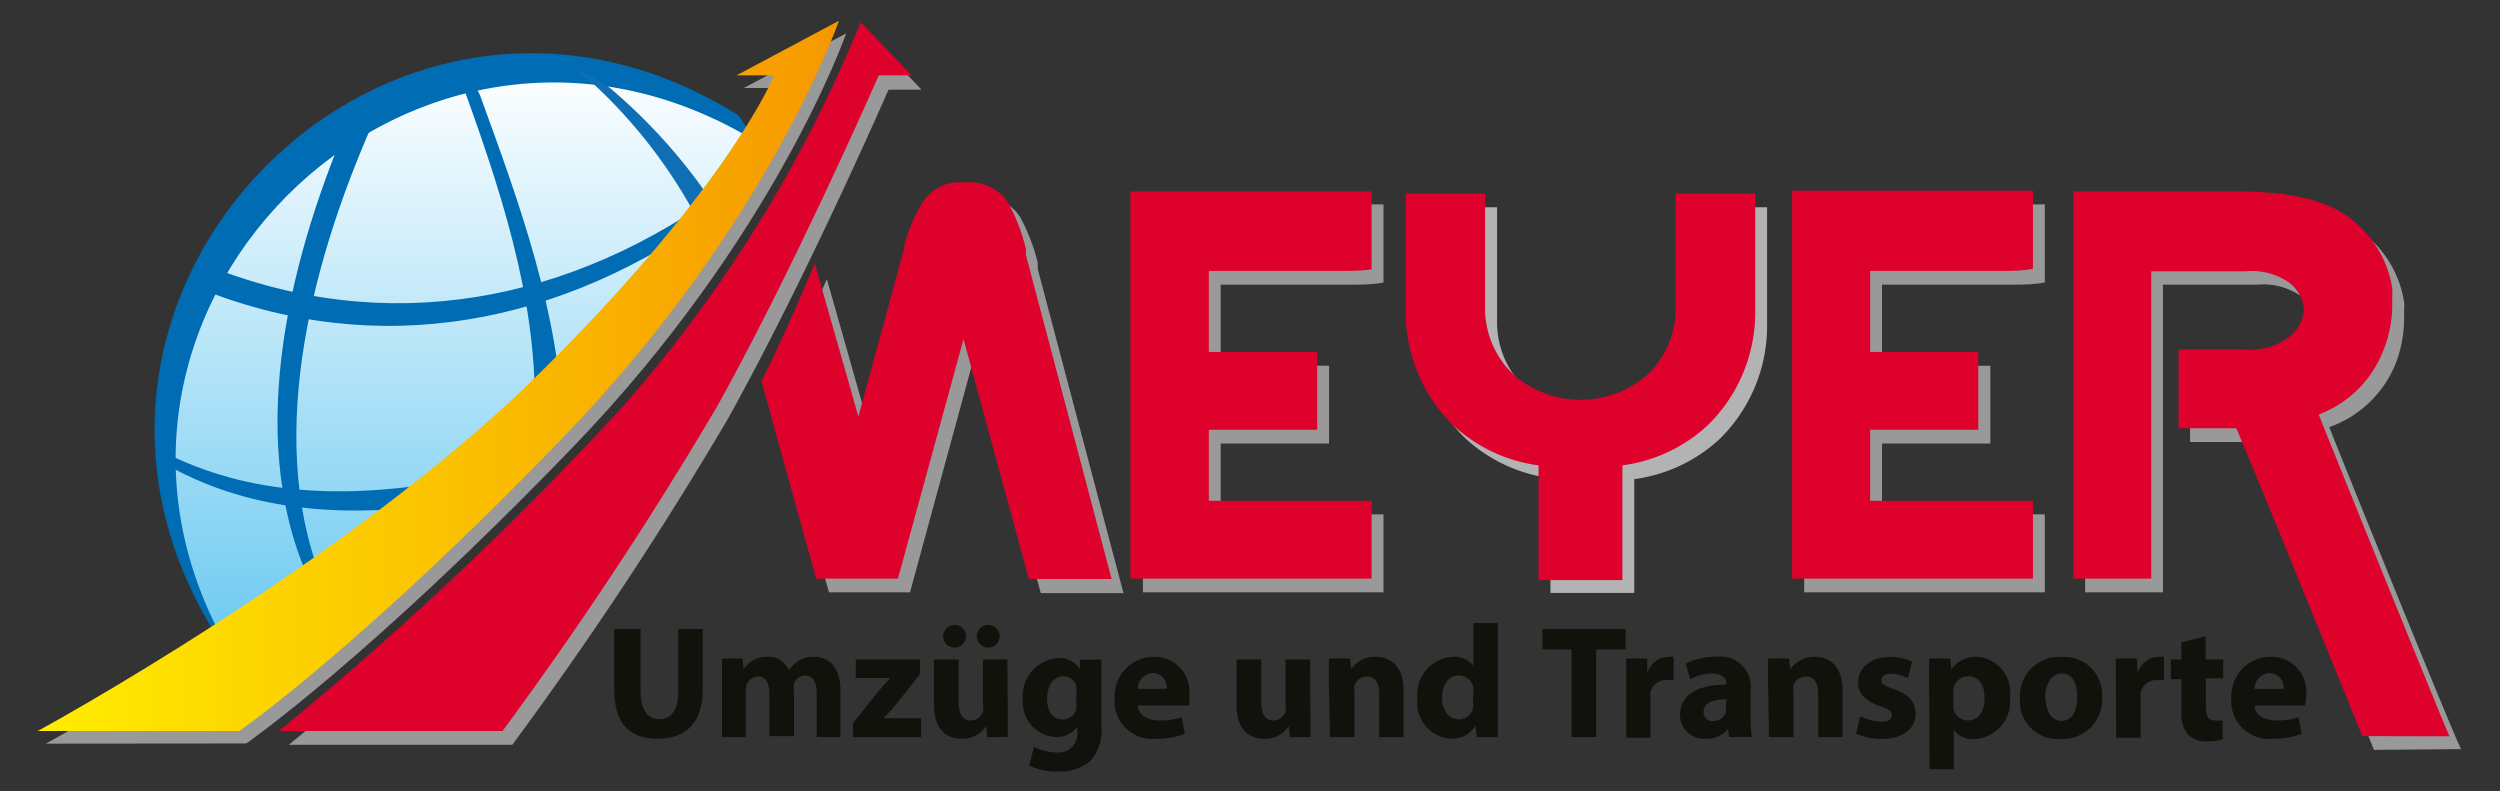 <svg xmlns="http://www.w3.org/2000/svg" xmlns:xlink="http://www.w3.org/1999/xlink" id="Calque_1" data-name="Calque 1" viewBox="0 0 132.69 41.99"><rect x="0" y="0" width="132.69" height="41.99" fill="#333333" stroke="none"/><defs><style>.cls-1{fill:url(#linear-gradient);}.cls-2{fill:#006cb3;}.cls-3{fill:#106eb4;}.cls-4{fill:#999;}.cls-5{fill:#b3b3b3;}.cls-6{fill:#de012c;}.cls-7{fill:url(#linear-gradient-2);}.cls-8{fill:#12120d;}</style><linearGradient id="linear-gradient" x1="24.1" y1="3.41" x2="24.1" y2="34.59" gradientUnits="userSpaceOnUse"><stop offset="0" stop-color="#fff"></stop><stop offset="1" stop-color="#6bc9f1"></stop></linearGradient><linearGradient id="linear-gradient-2" x1="2.04" y1="19.94" x2="44.54" y2="19.94" gradientUnits="userSpaceOnUse"><stop offset="0" stop-color="#ffed00"></stop><stop offset="1" stop-color="#f69800"></stop></linearGradient></defs><path class="cls-1" d="M39.6,6.75A19.93,19.93,0,0,0,12.1,34.59S22,28.28,28.4,22.31,39.6,6.75,39.6,6.75"></path><path class="cls-2" d="M12.65,35.34c-11.54-18.2,9.19-39,27.52-27.81C39.66,7.22,39.54,6.29,39,6,20.62-5.26,0,15.65,11.55,33.84c.31.49.86,1.12,1.1,1.5Z"></path><path class="cls-2" d="M17.34,31.4c-3.4-7.67-.84-17.33,2.33-24.59,0-.11-1.05-.7-1-.79-3.17,7.27-5.73,16.92-2.33,24.6.15.35.87.44,1,.78Z"></path><path class="cls-2" d="M38.65,9.92C30.35,16.07,20.5,18,10.78,14c0,0-.45,1.2-.41,1.22,9.71,4,19.57,2,27.87-4.1.28-.21.13-1,.41-1.22Z"></path><path class="cls-2" d="M23.08,25.66c-5.15.79-10.28.62-14.93-1.95.34.18.41.84.76,1,4.64,2.58,9.79,2.75,14.93,2-.18,0-.55-1.06-.76-1Z"></path><path class="cls-2" d="M29.87,22.74c-.14-6.06-2.32-12-4.38-17.65C25.2,4.31,24.25,3.78,24,3c2.06,5.63,4.24,11.6,4.38,17.66,0,.71,1.5,1.38,1.52,2.07Z"></path><path class="cls-3" d="M37.91,10.89a29.39,29.39,0,0,0-5.49-6.18c-.65-.55-1.54-.81-2.19-1.36a27,27,0,0,1,7,8.69A2.11,2.11,0,0,0,37.91,10.89Z"></path><path class="cls-4" d="M48.55,14.2q0-.09.06-.21a1.29,1.29,0,0,1,.06-.25,8.83,8.83,0,0,1,.95-2.31,2.3,2.3,0,0,1,2.15-1,2.46,2.46,0,0,1,2.38,1.1,10.14,10.14,0,0,1,.93,2.42.2.2,0,0,0,0,.1.58.58,0,0,1,0,.1s0,.05,0,.07v.06l4.55,17.2H55.24L51.77,18.7,48.3,31.44H44S41.52,22.69,41.05,21c1.14-2.27,2.84-6.23,2.84-6.18l2.3,8.11Z"></path><path class="cls-4" d="M71.7,15.11H68.27c-.94,0-2.1,0-3.48,0v4.3h5.75v4.13H64.79v3.76h8.64c0,.42,0,.8,0,1.13v2.74c0,.18,0,.27,0,.27H60.66l0-20.59s.81,0,2.44,0H73.43v4.14C73,15.09,72.41,15.11,71.7,15.11Z"></path><path class="cls-4" d="M106.79,15.11h-3.43c-.93,0-2.09,0-3.47,0v4.3h5.75v4.13H99.89v3.76h8.64c0,.42,0,.8,0,1.13v2.74c0,.18,0,.27,0,.27H95.76l-.05-20.59s.82,0,2.44,0h10.38v4.14C108.09,15.09,107.51,15.11,106.79,15.11Z"></path><path class="cls-4" d="M126,39.8s-6-14.8-6.7-16.34h-3.06V19.28h3.56a3.45,3.45,0,0,0,2.33-.68,2,2,0,0,0,.77-1.47,2,2,0,0,0-.79-1.42,3.47,3.47,0,0,0-2.31-.6h-5V31.44h-4.13l0-20.55s.93,0,2.71,0h6q4.42,0,6.22,1.61a5.77,5.77,0,0,1,2,3.52,1.9,1.9,0,0,1,0,.41v.41a6.6,6.6,0,0,1-.47,2.51,5.93,5.93,0,0,1-3.5,3.32c0,.06,6.89,17.09,7,17.09Z"></path><path class="cls-5" d="M93.79,17.28V11H89.58v6a4.89,4.89,0,0,1-1.52,3.63,5.44,5.44,0,0,1-7.08,0A4.84,4.84,0,0,1,79.46,17V11H75.24v6.28a8.39,8.39,0,0,0,2.55,6,8.3,8.3,0,0,0,4.5,2.1v6.09h4.45V25.43a8.26,8.26,0,0,0,4.5-2.1A8.39,8.39,0,0,0,93.79,17.28Z"></path><path class="cls-4" d="M27.19,39.53A198.7,198.7,0,0,0,38.61,22.27c4.19-7.51,8.55-17.51,8.55-17.51h1.75L46.2,1.91A71.84,71.84,0,0,1,33.69,22.18,175.56,175.56,0,0,1,15.33,39.53Z"></path><path class="cls-6" d="M47.91,13.47a.86.86,0,0,0,.07-.21A1.29,1.29,0,0,1,48,13a8.5,8.5,0,0,1,1-2.31,2.29,2.29,0,0,1,2.15-1,2.45,2.45,0,0,1,2.37,1.09,10.14,10.14,0,0,1,.93,2.42.22.22,0,0,0,0,.1.52.52,0,0,1,0,.11s0,0,0,.06v.06l4.55,17.2H54.61L51.14,18,47.66,30.71H43.32S40.89,22,40.42,20.22C41.55,18,43.25,14,43.25,14l2.31,8.11Z"></path><path class="cls-6" d="M71.06,14.38H67.63c-.94,0-2.09,0-3.47,0v4.3h5.75v4.13H64.16v3.77H72.8c0,.41,0,.79,0,1.13v2.73c0,.18,0,.27,0,.27H60L60,10.16s.82,0,2.44,0H72.8v4.14C72.36,14.37,71.78,14.38,71.06,14.38Z"></path><path class="cls-6" d="M106.16,14.38h-3.43c-.94,0-2.1,0-3.47,0v4.3H105v4.13H99.26v3.77h8.64c0,.41,0,.79,0,1.13v2.73c0,.18,0,.27,0,.27H95.12l0-20.59s.81,0,2.44,0H107.9v4.14C107.46,14.37,106.88,14.38,106.16,14.38Z"></path><path class="cls-6" d="M125.38,39.07s-6-14.8-6.69-16.34h-3.06V18.55h3.55a3.41,3.41,0,0,0,2.34-.68,2,2,0,0,0,.76-1.47A2,2,0,0,0,121.5,15a3.5,3.5,0,0,0-2.32-.6h-5V30.71h-4.13l0-20.55s.93,0,2.7,0h6q4.42,0,6.22,1.62a5.73,5.73,0,0,1,2,3.51,3,3,0,0,1,0,.41v.42a6.37,6.37,0,0,1-.48,2.5A5.92,5.92,0,0,1,123.07,22c0,.05,6.89,17.08,6.94,17.08Z"></path><path class="cls-6" d="M93.16,16.55V10.28H88.94v6a4.83,4.83,0,0,1-1.52,3.62,5.39,5.39,0,0,1-7.07,0,4.86,4.86,0,0,1-1.53-3.62v-6H74.61v6.27a8.37,8.37,0,0,0,2.55,6.05,8.26,8.26,0,0,0,4.5,2.1v6.09h4.45V24.7a8.26,8.26,0,0,0,4.5-2.1A8.37,8.37,0,0,0,93.16,16.55Z"></path><path class="cls-4" d="M2.43,39.47s16.5-8.95,26.65-19S41.48,4.67,41.48,4.67h-2l5.43-2.9s-3.75,10.82-14.54,22-17.3,15.69-17.3,15.69Z"></path><path class="cls-7" d="M2,38.8s16.5-8.95,26.65-19S41.09,4,41.09,4h-2l5.44-2.9S40.78,11.91,30,23.1s-17.3,15.7-17.3,15.7Z"></path><path class="cls-6" d="M26.67,38.8A199.64,199.64,0,0,0,38.08,21.54C42.27,14,46.64,4,46.64,4h1.75L45.68,1.18A71.84,71.84,0,0,1,33.17,21.45,176.22,176.22,0,0,1,14.8,38.8Z"></path><path class="cls-8" d="M34,33.38v3.3c0,1,.37,1.49,1,1.49s1-.47,1-1.49v-3.3h1.3V36.6c0,1.77-.9,2.61-2.4,2.61s-2.3-.8-2.3-2.63v-3.2Z"></path><path class="cls-8" d="M38.32,36.28c0-.52,0-1,0-1.33h1.09l.06.57h0a1.43,1.43,0,0,1,1.26-.66,1.17,1.17,0,0,1,1.14.71h0a1.74,1.74,0,0,1,.54-.51,1.54,1.54,0,0,1,.79-.2c.8,0,1.41.56,1.41,1.81v2.45H43.35V36.85c0-.6-.19-1-.61-1a.64.64,0,0,0-.6.45,1.2,1.2,0,0,0,0,.33v2.44H40.83V36.79c0-.53-.19-.89-.6-.89a.65.65,0,0,0-.6.47.89.89,0,0,0-.05.32v2.43H38.32Z"></path><path class="cls-8" d="M45.27,38.38l1.32-1.65c.24-.28.42-.48.66-.74H45.42V35h3.41v.78l-1.25,1.58a10.25,10.25,0,0,1-.69.76v0h2v1H45.27Z"></path><path class="cls-8" d="M53.49,37.78c0,.55,0,1,0,1.34H52.4l-.06-.59h0a1.47,1.47,0,0,1-1.3.68c-.84,0-1.47-.52-1.47-1.81V35h1.31v2.24c0,.61.19,1,.65,1a.69.69,0,0,0,.64-.46.59.59,0,0,0,0-.28V35h1.3Zm-3.43-4a.6.6,0,0,1,.61-.61.6.6,0,0,1,0,1.2A.6.6,0,0,1,50.06,33.78Zm1.79,0a.6.6,0,0,1,.61-.61.6.6,0,0,1,0,1.2A.6.6,0,0,1,51.85,33.78Z"></path><path class="cls-8" d="M58.46,35c0,.27,0,.62,0,1.24v2.33a2.39,2.39,0,0,1-.64,1.87,2.57,2.57,0,0,1-1.69.51,3.26,3.26,0,0,1-1.5-.32l.25-1a2.65,2.65,0,0,0,1.21.31,1,1,0,0,0,1.09-1.1v-.27h0a1.34,1.34,0,0,1-1.13.55,1.84,1.84,0,0,1-1.76-2,2,2,0,0,1,1.89-2.19,1.25,1.25,0,0,1,1.14.59h0l0-.5Zm-1.33,1.7a.88.88,0,0,0,0-.24.7.7,0,0,0-.69-.57c-.47,0-.86.43-.86,1.18s.31,1.11.86,1.11a.71.71,0,0,0,.68-.53,1.22,1.22,0,0,0,0-.34Z"></path><path class="cls-8" d="M60.4,37.45c0,.54.57.79,1.17.79a3.71,3.71,0,0,0,1.15-.17l.17.88a4.08,4.08,0,0,1-1.51.26,2,2,0,0,1-2.22-2.13,2.09,2.09,0,0,1,2.1-2.22,1.85,1.85,0,0,1,1.86,2.08,2.8,2.8,0,0,1,0,.51Zm1.52-.89a.75.75,0,0,0-.73-.84.84.84,0,0,0-.8.84Z"></path><path class="cls-8" d="M69.55,37.78c0,.55,0,1,0,1.34H68.46l-.06-.59h0a1.47,1.47,0,0,1-1.3.68c-.85,0-1.47-.52-1.47-1.81V35h1.31v2.24c0,.61.19,1,.64,1a.69.69,0,0,0,.65-.46.59.59,0,0,0,0-.28V35h1.31Z"></path><path class="cls-8" d="M70.53,36.28c0-.52,0-1,0-1.33h1.12l.06.57h0A1.52,1.52,0,0,1,73,34.86c.86,0,1.5.56,1.5,1.79v2.47h-1.3V36.81c0-.54-.19-.9-.66-.9a.68.68,0,0,0-.65.48.82.82,0,0,0,0,.33v2.4h-1.3Z"></path><path class="cls-8" d="M79.5,33.07v4.81c0,.47,0,1,0,1.24H78.38l-.06-.61h0a1.46,1.46,0,0,1-1.31.7,1.91,1.91,0,0,1-1.78-2.13,2,2,0,0,1,1.87-2.22,1.28,1.28,0,0,1,1.1.47h0V33.07Zm-1.3,3.65a1.77,1.77,0,0,0,0-.23.78.78,0,0,0-.76-.64c-.59,0-.9.53-.9,1.18s.35,1.15.89,1.15a.75.75,0,0,0,.75-.62,1,1,0,0,0,0-.3Z"></path><path class="cls-8" d="M83.41,34.47H81.87V33.38h4.41v1.09H84.72v4.65H83.41Z"></path><path class="cls-8" d="M86.31,36.33c0-.62,0-1,0-1.38h1.12l0,.77h0a1.23,1.23,0,0,1,1.13-.86,1.1,1.1,0,0,1,.27,0V36.1a1.53,1.53,0,0,0-.35,0,.83.83,0,0,0-.88.66,1.29,1.29,0,0,0,0,.29v2.11H86.31Z"></path><path class="cls-8" d="M91.78,39.12l-.07-.42h0a1.47,1.47,0,0,1-1.19.51,1.27,1.27,0,0,1-1.35-1.27c0-1.09,1-1.61,2.45-1.6v-.06c0-.22-.12-.53-.76-.53a2.33,2.33,0,0,0-1.15.31l-.24-.83a3.34,3.34,0,0,1,1.62-.37,1.62,1.62,0,0,1,1.83,1.8v1.45a6.73,6.73,0,0,0,.06,1Zm-.15-2c-.68,0-1.21.16-1.21.66a.46.46,0,0,0,.51.49.7.7,0,0,0,.67-.47.85.85,0,0,0,0-.23Z"></path><path class="cls-8" d="M93.84,36.28c0-.52,0-1,0-1.33h1.12l.06.57h0a1.54,1.54,0,0,1,1.29-.66c.85,0,1.49.56,1.49,1.79v2.47H96.5V36.81c0-.54-.19-.9-.65-.9a.68.68,0,0,0-.66.48,1,1,0,0,0,0,.33v2.4h-1.3Z"></path><path class="cls-8" d="M98.74,38a2.64,2.64,0,0,0,1.12.31c.39,0,.55-.13.55-.35s-.12-.31-.61-.47c-.86-.29-1.19-.76-1.18-1.26,0-.77.66-1.36,1.69-1.36a2.78,2.78,0,0,1,1.18.24l-.23.89a2.1,2.1,0,0,0-.9-.24c-.32,0-.5.13-.5.35s.16.29.67.47c.8.28,1.13.68,1.14,1.29,0,.78-.62,1.35-1.81,1.35a3,3,0,0,1-1.35-.29Z"></path><path class="cls-8" d="M102.39,36.35c0-.54,0-1,0-1.4h1.12l.06.58h0a1.59,1.59,0,0,1,1.39-.67A1.89,1.89,0,0,1,106.68,37a2,2,0,0,1-1.9,2.23,1.3,1.3,0,0,1-1.08-.47h0v2.07h-1.29Zm1.29,1a1.06,1.06,0,0,0,0,.27.79.79,0,0,0,.76.62c.56,0,.89-.47.89-1.18s-.29-1.17-.87-1.17a.83.83,0,0,0-.78.66.85.85,0,0,0,0,.23Z"></path><path class="cls-8" d="M111.57,37a2.09,2.09,0,0,1-2.2,2.22,2,2,0,0,1-2.16-2.14,2.08,2.08,0,0,1,2.23-2.21A2,2,0,0,1,111.57,37Zm-3,0c0,.72.3,1.26.85,1.26s.83-.51.83-1.26-.24-1.25-.83-1.25S108.55,36.42,108.55,37Z"></path><path class="cls-8" d="M112.3,36.33c0-.62,0-1,0-1.38h1.11l.05.77h0a1.21,1.21,0,0,1,1.13-.86,1.18,1.18,0,0,1,.27,0V36.1a1.69,1.69,0,0,0-.35,0,.84.84,0,0,0-.89.66,1.32,1.32,0,0,0,0,.29v2.11h-1.3Z"></path><path class="cls-8" d="M117.07,33.76V35H118v1h-.92v1.51c0,.5.12.73.51.73a3.07,3.07,0,0,0,.38,0v1a2.79,2.79,0,0,1-.84.11,1.39,1.39,0,0,1-1-.36,1.78,1.78,0,0,1-.35-1.24v-1.7h-.56V35h.56v-.9Z"></path><path class="cls-8" d="M119.67,37.45c0,.54.57.79,1.18.79a3.71,3.71,0,0,0,1.15-.17l.17.88a4.15,4.15,0,0,1-1.51.26,2,2,0,0,1-2.23-2.13,2.09,2.09,0,0,1,2.11-2.22,1.85,1.85,0,0,1,1.86,2.08,2.6,2.6,0,0,1-.05.51Zm1.53-.89a.76.76,0,0,0-.74-.84.85.85,0,0,0-.8.84Z"></path></svg>